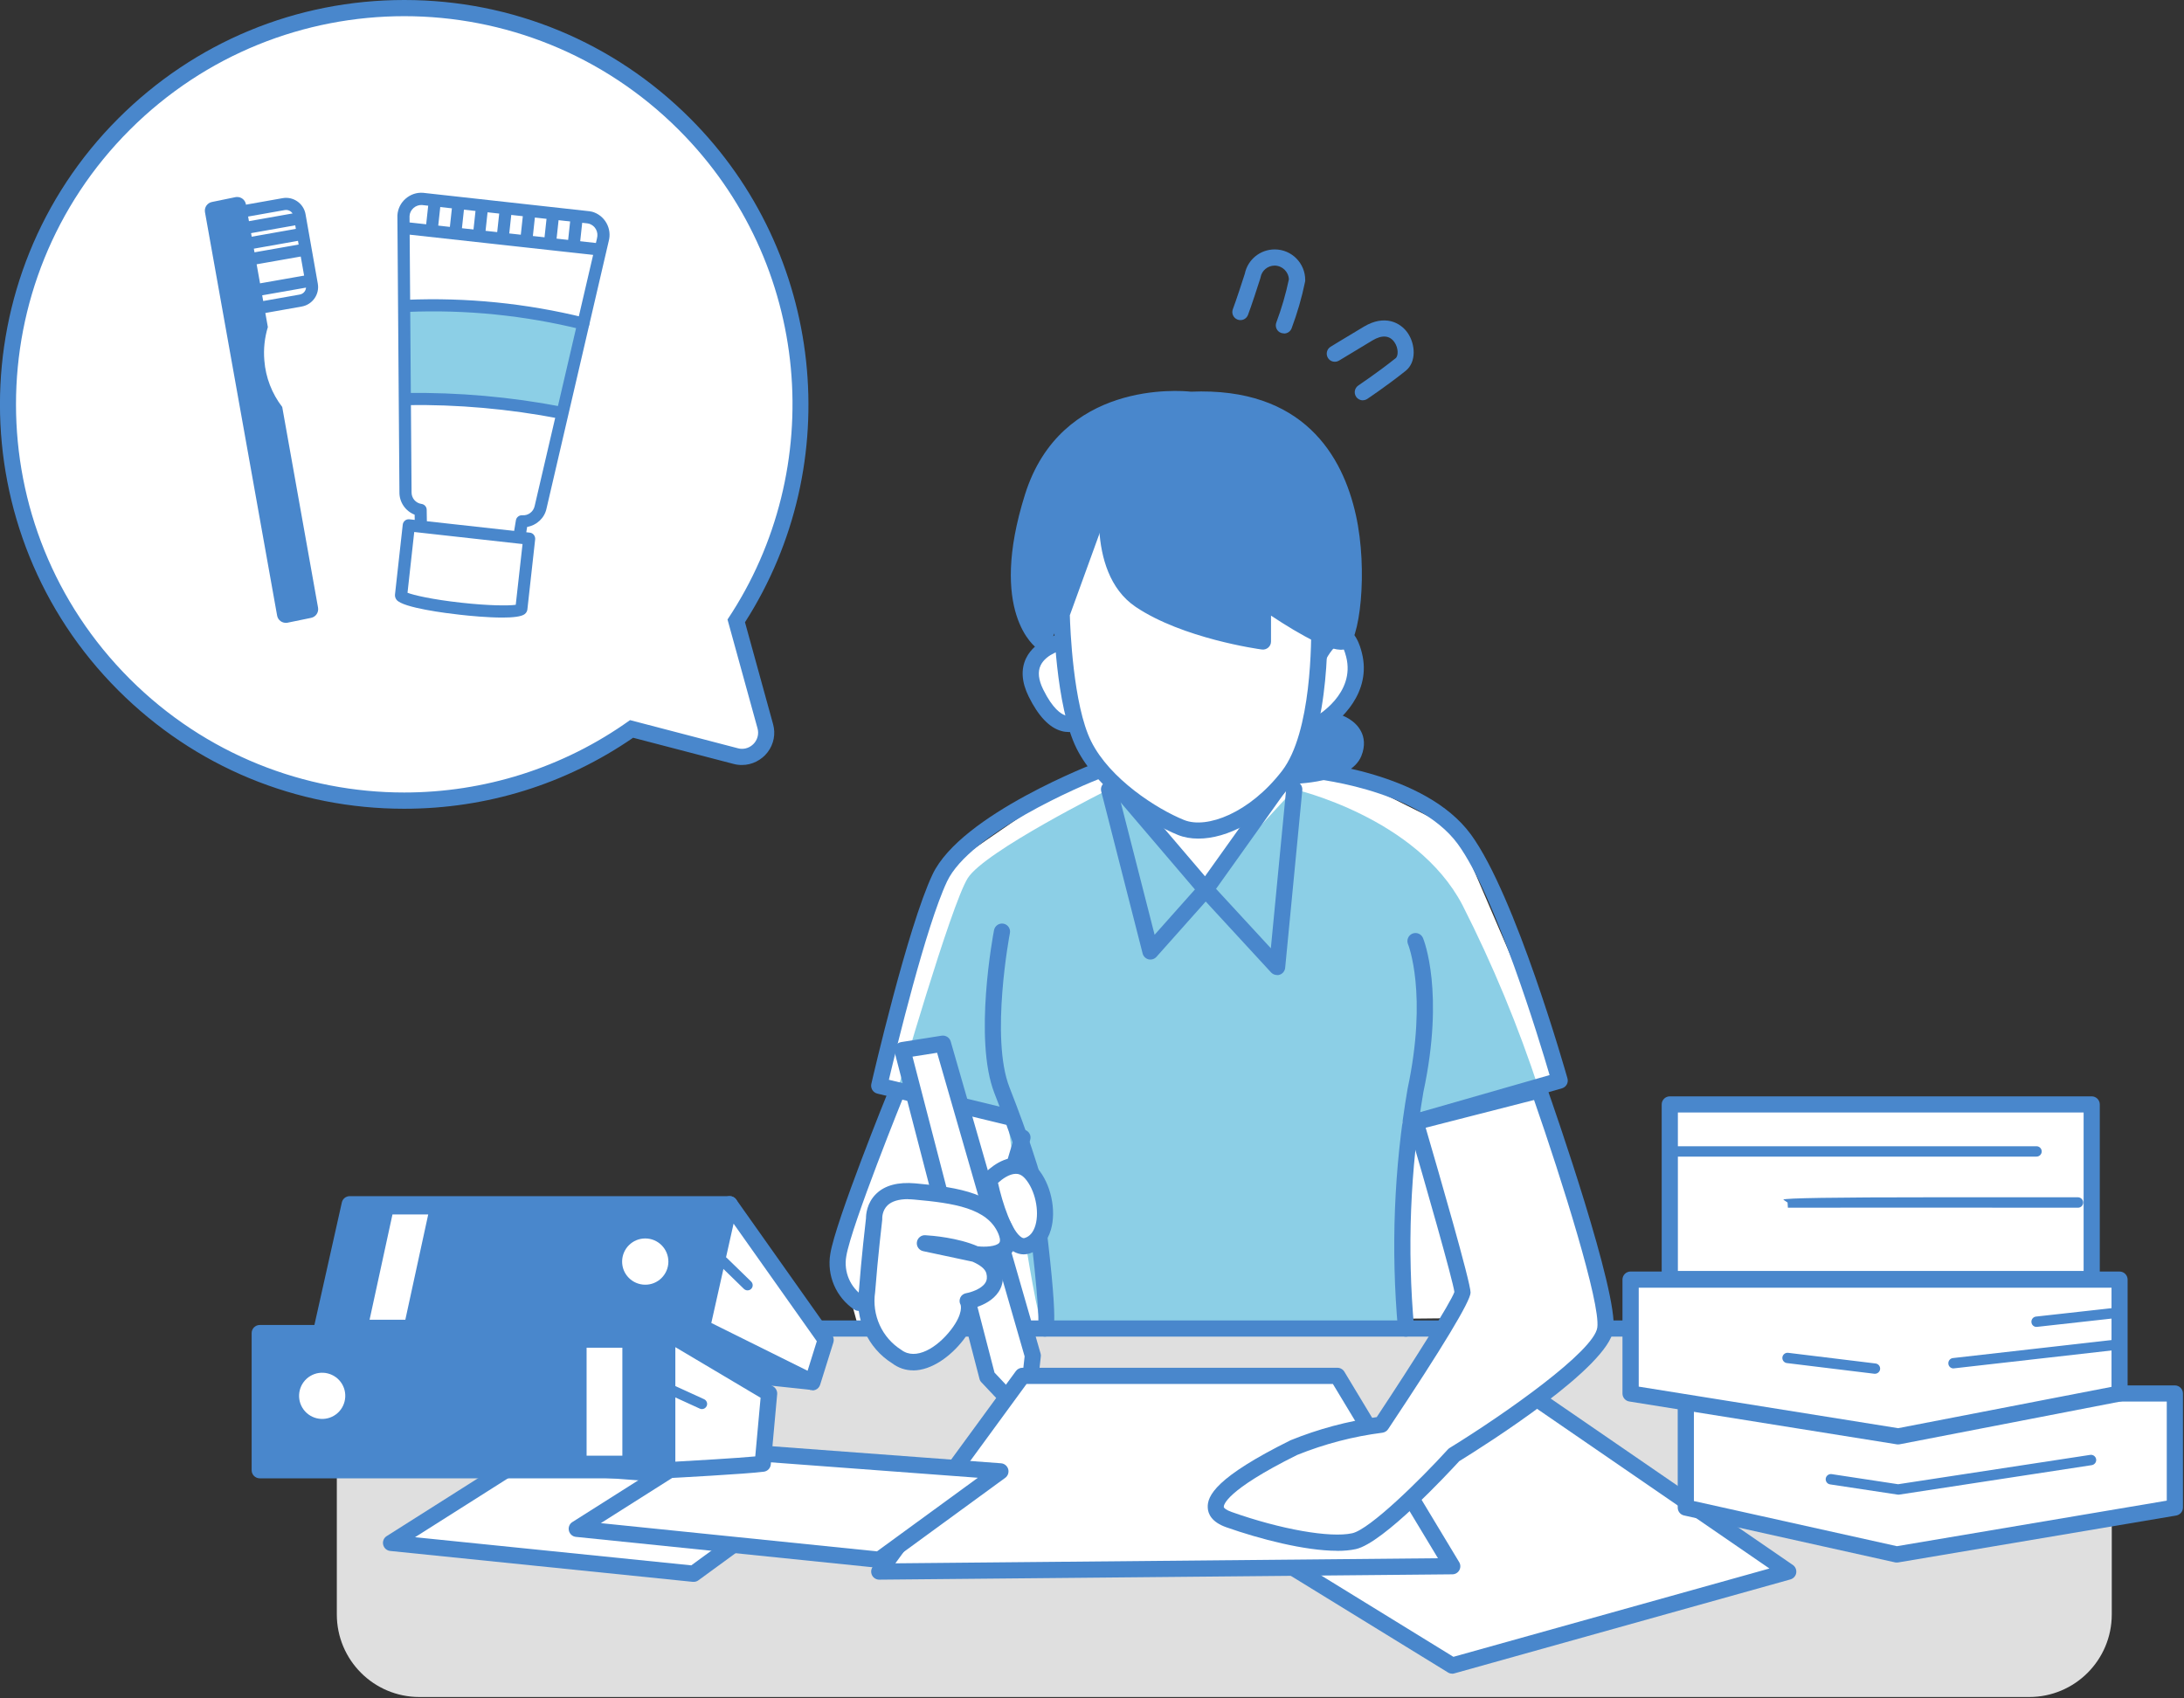 <?xml version="1.0" encoding="UTF-8"?><svg id="a" xmlns="http://www.w3.org/2000/svg" width="270" height="210" xmlns:xlink="http://www.w3.org/1999/xlink" viewBox="0 0 270 210"><rect x="0" y="0" width="270" height="210" fill="#333333" stroke="none"/><defs><clipPath id="b"><rect x="0" width="270" height="210" fill="none" stroke-width="0"/></clipPath></defs><g clip-path="url(#b)"><path d="m250.86,209.83H51.85c-5.64,0-10.21-4.57-10.21-10.21h0v-34.85h219.43v34.85c0,5.64-4.57,10.21-10.21,10.21" fill="#dfdfdf" stroke-width="0"/><path d="m134.22,95.93c-1.34.2-17.37,11.5-17.37,11.5l-7.94,25.04,1.51,3.69-6.86,18.61,2.61,9.56h-59.17l152.29-1.54-9.32-27.89,2.83-2.67-12.69-29.53-17.04-8.53-18.97-6.13-9.89,7.89Z" fill="#fff" stroke-width="0"/><path d="m137.1,97.59s-15.38,7.67-17.46,10.99c-2.09,3.32-8.69,26.24-8.69,26.24l13.56,3.27s3.67,27.46,4.68,26.18,41.7.09,43.18.04c1.48-.04,1.01-25.59,1.01-25.59l16.91-3.91c-2.57-7.87-5.75-15.54-9.5-22.92-5.69-10.86-20.79-14.3-20.79-14.3l-10.83,11.76-12.07-11.76Z" fill="#8ccfe6" stroke-width="0"/><path d="m260.5,165.27H42.19c-.55,0-1-.45-1-1s.45-1,1-1h218.31c.55,0,1,.45,1,1s-.45,1-1,1Z" fill="#4987cc" stroke-width="0"/><path d="m132.96,89.31s-2.35,1.51-4.88-3.6,3.17-6.34,3.17-6.34" fill="#fff" stroke-width="0"/><path d="m132.09,90.51c-.26,0-.55-.03-.86-.12-1.5-.41-2.86-1.84-4.05-4.25-.88-1.78-.99-3.38-.33-4.75,1.12-2.32,4.06-2.98,4.19-3.01.54-.12,1.07.23,1.19.77s-.23,1.07-.77,1.19c-.02,0-2.12.48-2.81,1.93-.38.79-.27,1.79.32,2.99,1.18,2.39,2.21,3.02,2.72,3.19.45.15.73.01.76,0,.47-.25,1.08-.09,1.35.37.27.46.15,1.04-.3,1.33-.07.05-.6.37-1.41.37Z" fill="#4987cc" stroke-width="0"/><path d="m163.11,80.94s2.88-5.4,4.27,0-4.31,8.57-4.31,8.57" fill="#fff" stroke-width="0"/><path d="m163.08,90.51c-.35,0-.69-.19-.88-.51-.27-.48-.09-1.09.39-1.36.2-.11,5-2.87,3.83-7.44-.38-1.46-.76-1.65-.77-1.65-.29,0-1.11.86-1.66,1.87-.26.49-.87.67-1.35.41s-.67-.87-.41-1.35c.39-.74,1.85-3.14,3.67-2.91,1.7.2,2.27,2.41,2.46,3.14,1.25,4.86-2.59,8.47-4.79,9.69-.15.09-.32.13-.49.13Z" fill="#4987cc" stroke-width="0"/><path d="m149.04,110.98c-.29,0-.57-.13-.76-.35l-10.57-12.39c-.36-.42-.31-1.05.11-1.41.42-.36,1.05-.31,1.41.11l9.74,11.41,8.09-11.34c.32-.45.95-.55,1.4-.23.45.32.55.95.23,1.4l-8.83,12.39c-.18.25-.46.41-.77.42-.01,0-.03,0-.04,0Z" fill="#4987cc" stroke-width="0"/><path d="m157.88,120.56c-.27,0-.54-.11-.74-.32l-8.08-8.77-6.09,6.84c-.25.28-.63.39-.98.31-.36-.09-.64-.37-.73-.72l-5.12-20.05c-.14-.54.19-1.08.72-1.22.54-.14,1.08.19,1.22.72l4.66,18.23,5.57-6.26c.19-.21.46-.33.74-.33.31.02.55.11.74.32l7.32,7.94,1.9-19.74c.05-.55.55-.95,1.09-.9.55.05.95.54.9,1.09l-2.12,21.97c-.04.39-.3.73-.68.85-.1.04-.21.05-.32.05Z" fill="#4987cc" stroke-width="0"/><path d="m124.51,139.08c-.08,0-.16,0-.24-.03l-15.81-3.83c-.53-.13-.86-.66-.74-1.2.18-.79,4.48-19.36,7.56-25.89,3.52-7.47,20.29-13.84,20.45-13.9.52-.19,1.09.09,1.28.61.19.52-.08,1.09-.61,1.28-2.62.94-16.52,6.93-19.32,12.87-2.6,5.51-6.25,20.57-7.19,24.52l14.84,3.6c.54.13.87.67.74,1.21-.11.46-.52.76-.97.76Z" fill="#4987cc" stroke-width="0"/><path d="m175,139.72c-.44,0-.83-.29-.96-.72-.15-.53.15-1.08.69-1.24l16.84-4.83c-1.27-4.34-6.69-22.18-11.34-28.56-5.13-7.02-18.59-8.18-18.72-8.19-.55-.04-.96-.53-.92-1.08.04-.55.51-.97,1.08-.92.59.05,14.51,1.25,20.18,9.01,5.5,7.53,11.67,29.23,11.93,30.15.15.53-.16,1.08-.69,1.23l-17.81,5.11c-.09.03-.18.04-.28.04Z" fill="#4987cc" stroke-width="0"/><path d="m106.16,162.09c-.19,0-.39-.06-.56-.17-2.25-1.52-3.41-4.22-2.95-6.9.65-4.03,7.08-19.9,7.36-20.57.21-.51.79-.76,1.3-.55.51.21.76.79.55,1.3-.07.16-6.62,16.33-7.24,20.15-.33,1.91.49,3.83,2.09,4.91.46.31.58.93.27,1.39-.19.29-.51.44-.83.44Z" fill="#4987cc" stroke-width="0"/><path d="m120.71,160.81c-.09,0-.19-.01-.28-.04-.53-.16-.83-.71-.67-1.24l5.69-19.16c.16-.53.71-.83,1.24-.67.53.16.83.71.67,1.24l-5.69,19.16c-.13.43-.53.72-.96.72Z" fill="#4987cc" stroke-width="0"/><path d="m122.39,162.7c-.49,0-.92-.36-.99-.86-.46-3.25-2.12-6.2-4.65-8.29-2.23-2.07-5.08-3.22-8.07-3.29-.55-.01-.99-.47-.98-1.02.01-.55.48-1.03,1.02-.98,3.47.08,6.79,1.42,9.34,3.78,2.88,2.37,4.78,5.76,5.32,9.51.08.55-.3,1.05-.85,1.13-.05,0-.09,0-.14,0Z" fill="#4987cc" stroke-width="0"/><path d="m173.83,165.28c-.51,0-.95-.39-1-.91-.89-9.91-.5-19.91,1.18-29.72,2.51-11.77.09-17.84.06-17.9-.21-.51.03-1.1.54-1.31.51-.21,1.09.03,1.31.54.11.27,2.69,6.71.05,19.04-1.64,9.6-2.02,19.42-1.15,29.16.05.55-.36,1.04-.91,1.09-.03,0-.06,0-.09,0Z" fill="#4987cc" stroke-width="0"/><path d="m129.18,165.27c-.55,0-1-.45-1-1,0-.21.06-.4.17-.56.18-1.59-.77-10.42-1.83-18.39-.16-.54-1.28-4.27-3.58-10.14-2.6-6.65-.16-19.63-.05-20.18.11-.54.63-.89,1.17-.79.54.1.9.63.79,1.17-.03.13-2.45,12.96-.05,19.07,2.52,6.43,3.62,10.23,3.66,10.39.01.05.02.09.03.14,2.51,18.76,1.85,19.51,1.5,19.92-.19.22-.52.37-.81.37Zm0-2h0Zm0,0h0Z" fill="#4987cc" stroke-width="0"/><path d="m159.99,193.92l19.53,12.01,41.55-11.62-30.54-20.99" fill="#fff" stroke-width="0"/><path d="m179.52,206.94c-.18,0-.37-.05-.52-.15l-19.53-12.01c-.47-.29-.62-.91-.33-1.38.29-.47.9-.62,1.38-.33l19.16,11.79,39.07-10.92-28.78-19.78c-.46-.31-.57-.94-.26-1.39.31-.45.94-.57,1.39-.26l30.54,20.99c.32.22.48.61.42.99s-.34.69-.72.8l-41.55,11.62c-.09.02-.18.04-.27.04Z" fill="#4987cc" stroke-width="0"/><path d="m165.34,89.3s3.18.95,2.04,3.79-8.09,2.84-8.09,2.84l2.59-6.1,3.46-.52Z" fill="#4987cc" stroke-width="0"/><path d="m159.29,96.93c-.34,0-.65-.17-.83-.45s-.22-.63-.09-.94l2.59-6.1c.14-.32.43-.55.77-.6l3.46-.52c.15-.02.29-.01.43.03.2.06,1.94.61,2.68,2.16.3.61.54,1.63,0,2.96-1.35,3.37-8.24,3.47-9.02,3.47Zm3.29-6.19l-1.75,4.12c2.2-.2,5.09-.82,5.62-2.13.21-.53.23-.97.05-1.34-.25-.54-.89-.89-1.27-1.05l-2.65.4Z" fill="#4987cc" stroke-width="0"/><path d="m111.58,129.83l10.49,40.4,4.78,5.07.85-7.68-11.11-38.58-5,.79Z" fill="#fff" stroke-width="0"/><path d="m126.84,176.3c-.27,0-.54-.11-.73-.31l-4.78-5.07c-.12-.12-.2-.27-.24-.43l-10.49-40.4c-.07-.27-.02-.56.13-.8.16-.24.4-.4.68-.44l5-.79c.5-.08.98.23,1.12.71l11.11,38.58c.04.13.05.26.03.39l-.85,7.68c-.04.39-.31.71-.68.84-.1.03-.21.05-.32.05Zm-3.88-6.57l3.12,3.31.59-5.33-10.82-37.54-3.04.48,10.14,39.08Z" fill="#4987cc" stroke-width="0"/><path d="m122.29,145.94s2.98-3.41,5.22-.82c2.24,2.58,2.42,8.02-.53,8.92s-4.68-8.1-4.68-8.1" fill="#fff" stroke-width="0"/><path d="m126.57,155.1c-.45,0-.89-.13-1.31-.38-2.47-1.49-3.73-7.42-3.95-8.59-.06-.3.03-.62.23-.85.19-.22,1.93-2.13,4.03-2.13h0c1.01,0,1.94.46,2.69,1.31,1.65,1.9,2.36,5.16,1.66,7.59-.44,1.51-1.38,2.55-2.66,2.94-.23.07-.47.11-.7.11Zm-3.19-8.84c.55,2.54,1.73,6.03,2.92,6.74.19.12.3.1.39.07.62-.19,1.07-.72,1.32-1.58.51-1.77-.05-4.34-1.25-5.73-.48-.56-.9-.62-1.18-.62h0c-.8,0-1.68.64-2.19,1.11Z" fill="#4987cc" stroke-width="0"/><path d="m108.07,150.66s-.22-3.83,5.02-3.36c5.24.47,9.7,1.17,11.24,4.83,1.54,3.67-3.71,2.92-3.71,2.92l-6.29-1.34s7.77.47,8.56,3.46-3.26,3.69-3.26,3.69c0,0,.8,1.42-1.27,4.12s-5.22,4.49-7.48,2.76c-2.73-1.72-4.18-4.89-3.7-8.08.33-4.42.89-9,.89-9" fill="#fff" stroke-width="0"/><path d="m112.88,169.44c-.9,0-1.79-.27-2.61-.89-2.99-1.88-4.62-5.45-4.08-9.02.3-4.02.8-8.3.87-8.9,0-.42.08-1.87,1.26-3.02,1.08-1.05,2.7-1.48,4.85-1.29,5.36.48,10.31,1.26,12.07,5.44.66,1.57.29,2.56-.14,3.12-.43.56-1.06.88-1.73,1.06.22.3.38.64.48,1,.27,1.01.14,1.97-.38,2.77-.68,1.05-1.85,1.61-2.7,1.9.02.9-.28,2.25-1.62,4-1.62,2.12-4,3.84-6.28,3.84Zm-.64-21.17c-1.12,0-1.98.26-2.5.75-.69.65-.67,1.56-.67,1.6,0,.05,0,.11,0,.17,0,.05-.55,4.61-.88,8.96-.43,2.87.85,5.65,3.24,7.16,1.78,1.35,4.42-.25,6.16-2.52,1.56-2.04,1.17-3.06,1.16-3.07-.16-.28-.16-.6-.02-.9.14-.29.43-.48.75-.53.47-.08,1.83-.48,2.33-1.27.21-.33.25-.71.13-1.18-.15-.56-.8-1.04-1.71-1.44l-6.1-1.3c-.51-.11-.85-.59-.78-1.11.07-.52.54-.9,1.05-.86.89.05,4.03.31,6.48,1.37.86.11,2.3.03,2.66-.44.21-.27-.02-.87-.12-1.12-1.33-3.16-5.5-3.78-10.41-4.22-.26-.02-.51-.04-.75-.04Z" fill="#4987cc" stroke-width="0"/><path d="m126.4,170.12l-17.7,24.2,70.83-.66-14.19-23.54h-38.94Z" fill="#fff" stroke-width="0"/><path d="m108.7,195.32c-.38,0-.72-.21-.89-.54-.17-.34-.14-.74.08-1.05l17.7-24.2c.19-.26.49-.41.81-.41h38.94c.35,0,.68.19.86.49l14.19,23.54c.19.31.19.69.02,1s-.5.51-.86.51l-70.83.66h0Zm18.21-24.2l-16.22,22.18,67.08-.63-12.99-21.55h-37.87Z" fill="#4987cc" stroke-width="0"/><path d="m179.74,179.88s18.12-11.13,18.72-15.61-8.17-29.46-8.17-29.46l-15.29,3.91s5.81,19.8,5.8,21.09-10.02,16.34-10.02,16.34c-3.7.47-7.32,1.42-10.78,2.82-3.87,1.92-13.52,6.99-8.06,8.92,5.46,1.93,12.16,3.39,15.46,2.66,3.29-.73,12.36-10.67,12.36-10.67" fill="#fff" stroke-width="0"/><path d="m165.29,191.75c-3.98,0-9.58-1.46-13.69-2.91-1.82-.64-2.25-1.66-2.29-2.4-.09-1.48.99-3.77,10.24-8.36,3.46-1.4,7.02-2.35,10.65-2.86,4.48-6.76,9.18-14.21,9.6-15.47-.18-1.43-3.6-13.41-5.75-20.74-.08-.26-.04-.54.09-.78s.36-.41.62-.47l15.29-3.91c.5-.13,1.02.15,1.19.64.91,2.58,8.83,25.34,8.22,29.92-.62,4.65-15.71,14.19-19.06,16.26-1.32,1.44-9.38,10.12-12.78,10.87-.68.15-1.46.22-2.31.22Zm10.96-52.31c1.62,5.55,5.56,19.13,5.55,20.38,0,1.05-3.43,6.73-10.19,16.89-.16.24-.42.4-.71.44-3.62.46-7.16,1.39-10.54,2.75-8.92,4.43-9.08,6.23-9.07,6.42,0,.14.31.4.97.63,6.06,2.15,12.19,3.23,14.91,2.63,2.17-.48,8.41-6.61,11.83-10.37.06-.07.14-.13.22-.18,6.85-4.21,17.86-11.97,18.25-14.89.4-3.02-4.35-18.15-7.82-28.13l-13.4,3.43Zm3.56,20.25h0Z" fill="#4987cc" stroke-width="0"/><path d="m131.25,75.92s.2,11.07,2.74,16.18c2.54,5.11,8.85,8.94,12.02,10.22,3.16,1.28,8.85-.64,13.28-6.39,4.43-5.75,3.79-20.01,3.79-20.01l-27-13.28-4.82,13.28Z" fill="#fff" stroke-width="0"/><path d="m148.15,103.69c-.93,0-1.78-.15-2.52-.45-3.63-1.47-9.96-5.53-12.54-10.7-2.61-5.25-2.83-16.14-2.84-16.6,0-.16.03-.32.1-.45l4.78-13.19c.1-.27.3-.48.57-.59.26-.11.56-.1.82.03l27,13.28c.33.16.54.49.56.85.03.6.6,14.69-4,20.66-3.82,4.96-8.43,7.16-11.93,7.16Zm-15.89-27.6c.04,1.49.4,11.07,2.63,15.56,2.32,4.68,8.15,8.39,11.49,9.74,2.79,1.13,8.08-.84,12.11-6.07,3.66-4.75,3.66-16.06,3.6-18.77l-25.46-12.52-4.38,12.07Z" fill="#4987cc" stroke-width="0"/><path d="m137.16,60.16s-1.9,10.22,3.79,14.05c5.69,3.83,15.18,5.11,15.18,5.11v-5.08s8.3,5.72,9.84,5.08c1.54-.64,6.42-31.02-18.79-29.88,0,0-15.09-2.06-19.51,12-4.43,14.06,1.13,17.93,1.13,17.93l8.36-19.21Z" fill="#4987cc" stroke-width="0"/><path d="m128.8,80.37c-.2,0-.4-.06-.57-.18-.25-.18-6.11-4.47-1.51-19.06,4.43-14.08,19.13-12.85,20.5-12.7,13.93-.59,18.78,7.96,20.4,15.25,1.52,6.8.52,15.82-1.27,16.56-1.46.61-5.55-1.69-9.22-4.12v3.2c0,.29-.12.56-.34.75-.22.19-.51.28-.79.24-.4-.05-9.78-1.36-15.6-5.27-3.26-2.2-4.28-6.16-4.5-9.48l-6.18,14.21c-.12.27-.36.48-.64.56-.09.03-.18.04-.27.04Zm36.5-1.77h0Zm-9.17-5.36c.2,0,.4.06.57.18,3.31,2.28,7.4,4.67,8.73,4.93.83-2.03,2.28-12.49-1.88-19.99-3.12-5.61-8.6-8.27-16.32-7.93-.06,0-.12,0-.18,0-.58-.08-14.31-1.76-18.43,11.31-2.95,9.36-1.29,13.94-.11,15.78l7.73-17.76c.2-.47.72-.71,1.21-.56.49.15.78.64.69,1.14-.02.1-1.71,9.62,3.37,13.04,4.3,2.89,10.97,4.3,13.62,4.77v-3.9c0-.37.21-.71.54-.89.15-.08.31-.11.46-.11Z" fill="#4987cc" stroke-width="0"/><path d="m168.48,49.5c-.32,0-.64-.16-.83-.45-.31-.46-.18-1.08.28-1.39.02-.02,2.38-1.59,4.61-3.37.35-.28.35-1.26-.15-1.98-.59-.85-1.54-.93-2.73-.21-2.92,1.75-4.1,2.48-4.11,2.48-.47.29-1.09.15-1.38-.32-.29-.47-.15-1.09.32-1.38,0,0,1.19-.74,4.14-2.5,2.54-1.51,4.5-.52,5.4.79.96,1.4,1.09,3.61-.25,4.68-2.29,1.83-4.64,3.4-4.74,3.47-.17.11-.36.17-.55.17Z" fill="#4987cc" stroke-width="0"/><path d="m158.72,41.22c-.12,0-.24-.02-.35-.06-.52-.19-.78-.77-.58-1.29.65-1.73,1.17-3.52,1.55-5.33-.04-.94-.81-1.69-1.76-1.7h0c-.85,0-1.59.61-1.74,1.45,0,.04-.02.08-.03.12-1.1,3.44-1.51,4.49-1.53,4.54-.2.51-.78.77-1.3.56-.51-.2-.77-.78-.56-1.3,0-.01.41-1.05,1.47-4.36.36-1.75,1.9-3.01,3.7-3.01h.02c2.08.01,3.76,1.71,3.75,3.8,0,.07,0,.13-.02.2-.4,1.95-.96,3.88-1.66,5.75-.15.4-.53.65-.94.65Z" fill="#4987cc" stroke-width="0"/><path d="m85.74,194.59l-37.4-3.82,15.55-9.85,36.82,2.74-14.97,10.93Z" fill="#fff" stroke-width="0"/><path d="m85.74,195.59s-.07,0-.1,0l-37.4-3.82c-.42-.04-.77-.35-.87-.77-.1-.41.08-.85.44-1.07l15.55-9.85c.18-.11.4-.17.61-.15l36.82,2.74c.42.03.77.32.89.72.12.4-.03.84-.37,1.08l-14.97,10.93c-.17.13-.38.19-.59.19Zm-34.43-5.52l34.15,3.48,12.46-9.1-33.78-2.51-12.83,8.13Z" fill="#4987cc" stroke-width="0"/><path d="m108.7,192.86l-37.4-3.83,15.55-9.85,36.82,2.74-14.97,10.93Z" fill="#fff" stroke-width="0"/><path d="m108.7,193.86s-.07,0-.1,0l-37.4-3.83c-.42-.04-.77-.35-.87-.77-.1-.42.08-.85.44-1.07l15.55-9.85c.18-.11.4-.17.61-.15l36.82,2.74c.42.03.77.32.89.72.11.4-.03.84-.37,1.08l-14.97,10.93c-.17.13-.38.19-.59.19Zm-34.43-5.53l34.15,3.49,12.47-9.1-33.78-2.52-12.83,8.13Z" fill="#4987cc" stroke-width="0"/><rect x="32.12" y="164.83" width="50.38" height="16.96" fill="#4987cc" stroke-width="0"/><path d="m82.49,182.79h-50.38c-.55,0-1-.45-1-1v-16.96c0-.55.45-1,1-1h50.38c.55,0,1,.45,1,1v16.96c0,.55-.45,1-1,1Zm-49.38-2h48.38v-14.96h-48.38v14.96Z" fill="#4987cc" stroke-width="0"/><path d="m42.28,171.12c.81,1.35.37,3.11-.98,3.92-1.35.81-3.11.37-3.92-.98-.81-1.35-.37-3.11.98-3.92,1.35-.81,3.11-.37,3.92.98h0" fill="#fff" stroke-width="0"/><rect x="72.52" y="166.64" width="4.42" height="13.35" fill="#fff" stroke-width="0"/><path d="m95.08,172.3l-12.59-7.47v16.96s9.73-.52,11.8-.79l.79-8.69Z" fill="#fff" stroke-width="0"/><path d="m82.49,182.79c-.25,0-.5-.1-.69-.27-.2-.19-.31-.45-.31-.73v-16.96c0-.36.19-.69.5-.87.31-.18.7-.17,1.01,0l12.59,7.47c.33.2.52.57.49.95l-.79,8.69c-.04.47-.4.84-.86.9-2.08.28-11.48.78-11.88.8-.02,0-.04,0-.05,0Zm1-16.21v14.15c2.26-.13,7.54-.43,9.88-.65l.66-7.25-10.54-6.26Z" fill="#4987cc" stroke-width="0"/><path d="m86.78,174.23c-.09,0-.18-.02-.27-.06l-4.13-1.89c-.32-.15-.46-.53-.31-.85.15-.32.53-.46.85-.31l4.13,1.89c.32.15.46.53.31.85-.11.23-.34.37-.58.37Z" fill="#4987cc" stroke-width="0"/><path d="m86.78,164.13h-46.95l3.41-15.23h46.96l-3.42,15.23Z" fill="#4987cc" stroke-width="0"/><path d="m86.78,165.13h-46.95c-.3,0-.59-.14-.78-.38-.19-.24-.26-.55-.2-.84l3.41-15.23c.1-.46.51-.78.98-.78h46.96c.3,0,.59.14.78.38.19.24.26.55.2.84l-3.42,15.23c-.1.46-.51.78-.98.78Zm-45.71-2h44.9l2.97-13.23h-44.91l-2.96,13.23Z" fill="#4987cc" stroke-width="0"/><path d="m82.63,156.02c-.02,1.58-1.31,2.85-2.89,2.83-1.58-.02-2.85-1.31-2.83-2.89.02-1.57,1.29-2.83,2.86-2.83,1.59,0,2.87,1.3,2.86,2.89" fill="#fff" stroke-width="0"/><path d="m50.11,163.18h-4.42l2.83-13.02h4.42l-2.83,13.02Z" fill="#fff" stroke-width="0"/><path d="m102.08,165.66l-11.87-16.78-3.41,15.23,13.65,6.78,1.64-5.24Z" fill="#fff" stroke-width="0"/><path d="m100.44,171.9c-.15,0-.3-.03-.44-.1l-13.65-6.78c-.41-.2-.63-.66-.53-1.11l3.41-15.23c.09-.39.39-.68.78-.76.39-.08.79.08,1.01.4l11.87,16.78c.18.25.23.58.14.88l-1.64,5.24c-.09.28-.29.51-.56.62-.13.05-.26.08-.39.08Zm-12.5-8.32l11.9,5.91,1.14-3.65-10.29-14.54-2.75,12.27Z" fill="#4987cc" stroke-width="0"/><path d="m92.42,159.55c-.16,0-.32-.06-.45-.18l-3-2.92c-.25-.25-.26-.65-.01-.9.25-.25.65-.26.9-.01l3,2.92c.25.25.26.65.01.9-.12.13-.29.19-.46.19Z" fill="#4987cc" stroke-width="0"/><path d="m100.2,171.84s-.04,0-.07,0l-8.69-.92c-.35-.04-.61-.35-.57-.7s.34-.6.7-.57l8.69.92c.35.04.61.35.57.7-.04.33-.31.57-.63.57Z" fill="#4987cc" stroke-width="0"/><path d="m86.78,164.13l13.65,6.78-6.51.02-13-7.08,5.87.28Z" fill="#4987cc" stroke-width="0"/><path d="m268.88,186.4l-34.38,5.8-26.08-5.8v-14.1h60.46v14.1Z" fill="#fff" stroke-width="0"/><path d="m234.49,193.2c-.07,0-.15,0-.22-.02l-26.08-5.8c-.46-.1-.78-.51-.78-.98v-14.1c0-.55.45-1,1-1h60.46c.55,0,1,.45,1,1v14.1c0,.49-.35.9-.83.99l-34.38,5.8c-.05,0-.11.01-.17.01Zm-25.08-7.6l25.1,5.58,33.36-5.63v-12.25h-58.46v12.3Zm59.46.8h0,0Z" fill="#4987cc" stroke-width="0"/><path d="m234.67,184.8s-.06,0-.1,0l-8.32-1.26c-.35-.05-.59-.38-.54-.73.05-.35.39-.59.73-.54l8.22,1.25,23.75-3.63c.35-.05.67.19.73.54.05.35-.19.67-.54.73l-23.85,3.65s-.06,0-.1,0Z" fill="#4987cc" stroke-width="0"/><path d="m262.03,172.3l-27.36,5.3-33.09-5.3v-14.08h60.45v14.08Z" fill="#fff" stroke-width="0"/><path d="m234.67,178.6c-.05,0-.11,0-.16-.01l-33.09-5.3c-.49-.08-.84-.5-.84-.99v-14.08c0-.55.45-1,1-1h60.45c.55,0,1,.45,1,1v14.08c0,.48-.34.89-.81.98l-27.36,5.3c-.06.01-.13.02-.19.02Zm-32.09-7.15l32.08,5.14,26.38-5.11v-12.26h-58.45v12.23Zm59.45.85h0,0Z" fill="#4987cc" stroke-width="0"/><path d="m231.8,169.86s-.05,0-.08,0l-10.81-1.32c-.35-.04-.6-.36-.56-.71.04-.35.37-.6.71-.56l10.81,1.32c.35.04.6.36.56.71-.04.32-.32.56-.63.56Z" fill="#4987cc" stroke-width="0"/><path d="m241.5,169.2c-.32,0-.6-.24-.63-.57-.04-.35.21-.67.56-.71l20.52-2.33c.34-.04.67.21.71.56s-.21.67-.56.71l-20.52,2.33s-.05,0-.07,0Z" fill="#4987cc" stroke-width="0"/><path d="m251.77,164.07c-.32,0-.6-.24-.63-.57-.04-.35.21-.67.56-.71l10.26-1.14c.34-.03.67.21.71.56.04.35-.21.67-.56.71l-10.26,1.14s-.05,0-.07,0Z" fill="#4987cc" stroke-width="0"/><rect x="206.44" y="136.56" width="52.16" height="21.59" fill="#fff" stroke-width="0"/><path d="m258.59,159.15h-52.16c-.55,0-1-.45-1-1v-21.59c0-.55.45-1,1-1h52.16c.55,0,1,.45,1,1v21.59c0,.55-.45,1-1,1Zm-51.16-2h50.16v-19.59h-50.16v19.59Z" fill="#4987cc" stroke-width="0"/><path d="m251.77,143.01h-45.33c-.35,0-.64-.29-.64-.64s.29-.64.64-.64h45.33c.35,0,.64.29.64.64s-.29.64-.64.64Z" fill="#4987cc" stroke-width="0"/><path d="m256.9,149.33h0c-12.15-.01-35.28-.02-35.87,0l-.04-.64-.53-.36q.21-.29,18.49-.29h17.95c.35.01.64.3.64.65,0,.35-.29.64-.64.64Zm-35.38-.29h0,0Z" fill="#4987cc" stroke-width="0"/></g><path d="m49.96,98.99c-13.08,0-25.38-5.09-34.63-14.35C-3.78,65.54-3.78,34.46,15.33,15.35,24.58,6.1,36.89,1,49.98,1s25.39,5.1,34.65,14.35c16.36,16.36,19.01,42.12,6.4,61.42l3.58,13.02c.25.91.07,1.86-.5,2.61-.57.74-1.46,1.19-2.38,1.19h0c-.26,0-.51-.03-.77-.1l-12.88-3.36c-8.26,5.8-17.97,8.86-28.12,8.86Z" fill="#fff" stroke-width="0"/><path d="m49.98,2c12.28,0,24.57,4.69,33.94,14.06,16.46,16.46,18.46,41.89,6.02,60.54l3.71,13.46c.36,1.31-.65,2.53-1.92,2.53-.17,0-.34-.02-.51-.07l-13.33-3.48c-8.32,5.96-18.12,8.95-27.92,8.95-12.28,0-24.56-4.68-33.93-14.05C-2.71,65.2-2.71,34.8,16.04,16.06,25.41,6.69,37.69,2,49.98,2m0-2C36.62,0,24.07,5.2,14.62,14.65c-19.5,19.5-19.5,51.22,0,70.71,9.44,9.44,21.99,14.64,35.34,14.64,10.2,0,19.97-3.03,28.31-8.78l12.43,3.24c.33.09.68.13,1.02.13,1.23,0,2.42-.59,3.18-1.58.76-1,1.01-2.27.67-3.48l-3.47-12.59c12.59-19.65,9.81-45.71-6.77-62.29C75.89,5.2,63.33,0,49.98,0h0Z" fill="#4987cc" stroke-width="0"/><g id="c"><path id="d" d="m37.19,37.16l-5.81,1.03-2.1-11.92,5.81-1.03c.91-.16,1.79.45,1.95,1.36l1.52,8.61c.16.91-.45,1.79-1.36,1.95" fill="#fff" stroke-width="0"/><path d="m31.37,38.94c-.15,0-.3-.05-.43-.14-.16-.11-.27-.29-.31-.48l-2.1-11.92c-.07-.41.2-.8.61-.87l5.81-1.03c1.31-.23,2.58.65,2.82,1.97l1.52,8.61c.23,1.32-.66,2.58-1.98,2.82l-5.81,1.03s-.09.01-.13.01Zm-1.23-12.06l1.84,10.44,5.08-.9h0c.51-.09.85-.57.76-1.08l-1.52-8.61c-.09-.5-.57-.84-1.08-.76l-5.08.9Z" fill="#4987cc" stroke-width="0"/><path d="m29.71,29.05c-.36,0-.67-.26-.74-.62-.07-.41.2-.8.61-.87l7.11-1.26c.41-.07.8.2.87.61.07.41-.2.8-.61.87l-7.11,1.26s-.09.01-.13.01Z" fill="#4987cc" stroke-width="0"/><path d="m30.05,30.97c-.36,0-.67-.26-.74-.62-.07-.41.2-.8.61-.87l7.11-1.26c.41-.07.8.2.87.61.07.41-.2.8-.61.87l-7.11,1.26s-.09.01-.13.01Z" fill="#4987cc" stroke-width="0"/><path d="m30.39,32.9c-.36,0-.67-.26-.74-.62-.07-.41.2-.8.61-.87l7.11-1.25c.41-.07.8.2.87.61.07.41-.2.8-.61.87l-7.11,1.25s-.09.01-.13.01Z" fill="#4987cc" stroke-width="0"/><path d="m31.06,36.74c-.36,0-.67-.26-.74-.62-.07-.41.2-.8.61-.87l7.11-1.25c.41-.07.8.2.87.61.07.41-.2.8-.61.87l-7.11,1.25s-.09.01-.13.01Z" fill="#4987cc" stroke-width="0"/><path id="e" d="m33.11,40.42l-2.64-14.78-.07-.39c-.1-.55-.6-.93-1.16-.89-.03,0-.07,0-.1.01l-2.92.6c-.59.11-.98.67-.88,1.26l8.92,49.89c.1.55.6.93,1.16.89.03,0,.07,0,.1-.01l2.92-.6c.59-.11.98-.67.88-1.26l-4.43-24.82c-1.28-1.66-2.05-3.66-2.21-5.75-.12-1.4.03-2.81.44-4.15" fill="#4987cc" stroke-width="0"/><path id="f" d="m72.71,26.88l-20.47-2.27c-1.23-.08-2.29.85-2.37,2.07,0,0,0,0,0,0,0,.08,0,.16,0,.25l.25,33.93c-.03,1.1.78,2.05,1.87,2.21l.04,2.63,12.12.95.36-2.18c1.1.09,2.09-.66,2.31-1.75l7.69-33.05c.33-1.19-.37-2.41-1.56-2.74,0,0,0,0,0,0-.08-.02-.16-.04-.24-.05" fill="#fff" stroke-width="0"/><path d="m69.64,51.14c-10.26-1.65-19.45-1.77-19.45-1.77l-.06-11.4s9.12-1.01,21.92,2.03c-.06-.06-2.41,11.09-2.41,11.15Z" fill="#8ccfe6" stroke-width="0"/><path d="m64.16,67.39s-.04,0-.06,0l-12.12-.95c-.39-.03-.69-.35-.69-.74l-.03-2.06c-1.13-.44-1.91-1.55-1.88-2.81l-.25-33.91c0-.07,0-.19,0-.3.05-.8.41-1.53,1.01-2.05.6-.52,1.35-.79,2.16-.73l20.5,2.27s.02,0,.03,0c.1.02.21.04.31.06.01,0,.02,0,.03,0,.77.21,1.41.71,1.8,1.4s.49,1.49.28,2.26l-7.68,33.02c-.24,1.2-1.22,2.1-2.4,2.3l-.26,1.59c-.06.36-.38.63-.74.63Zm-11.38-2.39l10.75.84.25-1.51c.06-.38.42-.65.8-.62.72.06,1.37-.44,1.52-1.15l7.7-33.07c.11-.41.06-.81-.13-1.15-.19-.34-.5-.58-.88-.69,0,0-.02,0-.03,0-.03,0-.08-.02-.14-.03l-20.45-2.27c-.36-.02-.74.1-1.04.36-.3.26-.48.62-.5,1.01,0,.05,0,.1,0,.15l.25,33.97c-.02.75.51,1.37,1.23,1.47.37.05.64.36.64.73l.03,1.95Z" fill="#4987cc" stroke-width="0"/><path id="g" d="m49.59,73.61c-.05.46,3.24,1.2,7.35,1.66,4.11.45,7.48.45,7.53,0l.96-8.65-14.88-1.65-.96,8.65Z" fill="#fff" stroke-width="0"/><path d="m62.1,76.36c-1.82,0-4.02-.21-5.25-.35-1.63-.18-7.03-.85-7.82-1.84-.15-.19-.22-.42-.2-.65l.96-8.65c.05-.41.41-.71.83-.66l14.88,1.65c.2.02.38.12.5.28.12.16.18.35.16.55l-.96,8.65c-.02.23-.14.44-.33.59-.4.32-1.49.43-2.78.43Zm1.62-1.18h0s0,0,0,0Zm-13.35-1.89c.74.29,3,.83,6.64,1.23,3.41.38,5.9.39,6.75.26l.84-7.51-13.39-1.49-.83,7.51Zm-.79.32h0,0Z" fill="#4987cc" stroke-width="0"/><path d="m74.09,31.59s-.06,0-.08,0l-23.87-2.63c-.41-.05-.71-.42-.66-.83.04-.41.42-.7.83-.66l23.87,2.63c.41.05.71.42.66.83-.04.38-.37.67-.74.67Z" fill="#4987cc" stroke-width="0"/><path d="m72.1,40.76c-.06,0-.12,0-.18-.02-7.07-1.75-14.34-2.48-21.61-2.17-.4,0-.76-.3-.78-.72-.02-.41.3-.76.72-.78,7.41-.31,14.82.43,22.03,2.21.4.1.65.51.55.91-.08.34-.39.57-.73.57Z" fill="#4987cc" stroke-width="0"/><path d="m69.31,51.77s-.09,0-.14-.01c-6.23-1.2-12.6-1.77-18.94-1.67h-.01c-.41,0-.74-.33-.75-.74,0-.41.32-.75.74-.76,6.43-.09,12.92.48,19.25,1.7.41.08.67.47.59.88-.07.36-.38.61-.74.61Z" fill="#4987cc" stroke-width="0"/><path d="m53.39,28.91s-.05,0-.08,0c-.41-.05-.71-.42-.66-.83l.31-2.86c.04-.41.41-.7.83-.66.41.05.71.42.66.83l-.31,2.86c-.04.38-.37.67-.74.67Z" fill="#4987cc" stroke-width="0"/><path d="m56.32,29.23s-.05,0-.08,0c-.41-.05-.71-.42-.66-.83l.31-2.86c.04-.41.41-.71.83-.66.41.05.71.42.66.83l-.31,2.86c-.04.38-.37.67-.74.67Z" fill="#4987cc" stroke-width="0"/><path d="m59.24,29.55s-.05,0-.08,0c-.41-.05-.71-.42-.66-.83l.31-2.86c.05-.41.41-.7.83-.66.41.05.71.42.66.83l-.31,2.86c-.04.38-.37.67-.74.67Z" fill="#4987cc" stroke-width="0"/><path d="m62.17,29.87s-.05,0-.08,0c-.41-.05-.71-.42-.66-.83l.31-2.86c.04-.41.41-.71.83-.66.41.05.71.42.66.83l-.31,2.86c-.04.38-.37.67-.74.67Z" fill="#4987cc" stroke-width="0"/><path d="m65.09,30.19s-.05,0-.08,0c-.41-.05-.71-.42-.66-.83l.31-2.86c.04-.41.41-.7.83-.66.41.05.71.42.66.83l-.31,2.86c-.04.38-.37.67-.74.67Z" fill="#4987cc" stroke-width="0"/><path d="m68.02,30.52s-.05,0-.08,0c-.41-.05-.71-.42-.66-.83l.31-2.86c.04-.41.41-.71.83-.66.41.05.71.42.66.83l-.31,2.86c-.04.38-.37.67-.74.67Z" fill="#4987cc" stroke-width="0"/><path d="m70.94,30.84s-.05,0-.08,0c-.41-.05-.71-.42-.66-.83l.31-2.86c.04-.41.41-.7.83-.66.41.05.71.42.66.83l-.31,2.86c-.04.38-.37.67-.74.67Z" fill="#4987cc" stroke-width="0"/></g></svg>